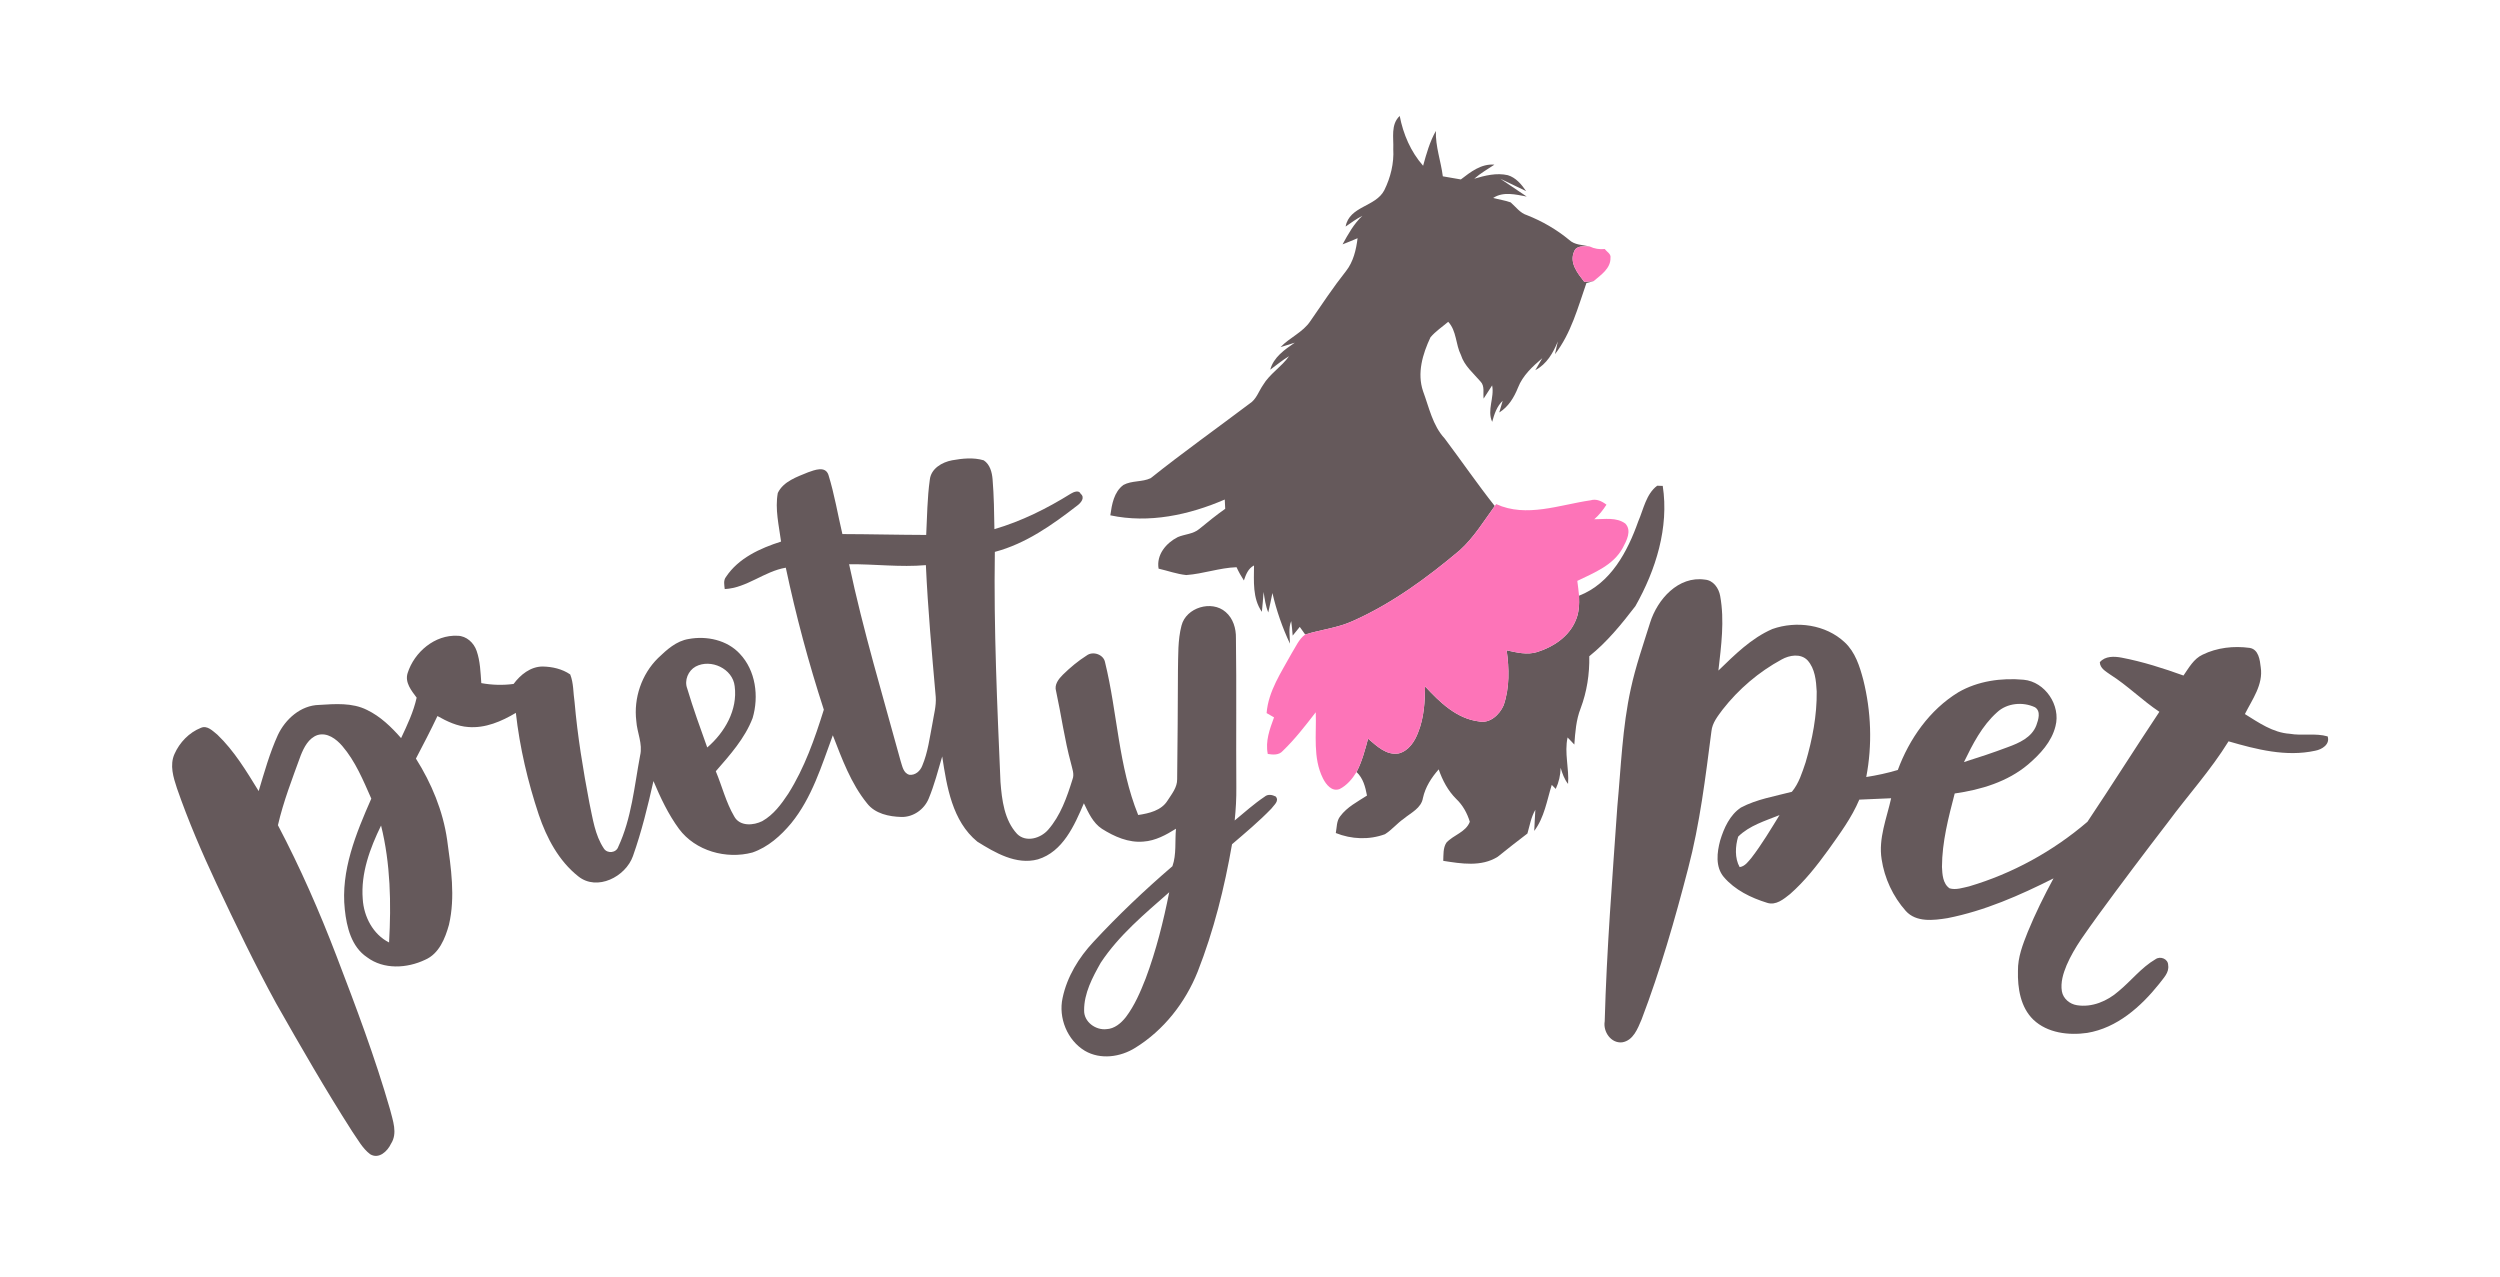 <?xml version="1.0" encoding="UTF-8"?> <svg xmlns="http://www.w3.org/2000/svg" width="940pt" height="480pt" viewBox="0 0 940 480" version="1.1"><g id="#ffffffff"> </g><g id="#65595bff"><path fill="#65595b" opacity="1.00" d=" M 523.87 56.03 C 524.06 51.82 522.84 46.85 526.29 43.59 C 527.60 50.44 530.44 57.05 535.09 62.33 C 536.32 57.84 537.59 53.30 539.89 49.23 C 539.70 55.08 541.78 60.57 542.50 66.30 C 544.76 66.68 547.02 67.06 549.28 67.47 C 552.97 64.64 556.92 61.50 561.90 61.91 C 559.34 63.63 556.64 65.14 554.32 67.20 C 558.38 65.99 562.71 64.90 566.94 65.87 C 570.00 66.79 572.08 69.34 573.83 71.86 L 564.10 67.20 C 566.59 68.88 571.56 72.24 574.05 73.91 C 569.90 73.14 565.24 71.91 561.43 74.43 C 563.61 75.03 565.88 75.33 568.02 76.10 C 569.98 77.82 571.54 80.10 574.16 80.91 C 579.87 83.17 585.21 86.25 589.96 90.16 C 592.09 92.18 595.04 92.05 597.71 92.67 C 595.59 92.70 592.75 92.11 591.84 94.64 C 590.02 98.88 593.23 102.82 595.69 105.97 C 596.56 105.90 598.31 105.78 599.19 105.71 C 598.28 105.95 597.38 106.19 596.49 106.43 C 593.28 115.64 590.74 125.32 584.67 133.17 L 585.75 128.37 C 583.97 132.70 581.57 136.92 577.26 139.19 L 579.91 134.68 C 576.25 137.78 572.55 141.16 570.77 145.74 C 569.29 149.43 567.18 152.95 563.72 155.09 C 564.13 153.62 564.57 152.16 565.01 150.70 C 562.78 152.81 561.86 155.74 561.06 158.61 C 559.03 154.20 561.97 149.51 561.04 144.91 C 559.98 146.58 558.93 148.24 557.84 149.88 C 557.56 147.75 558.35 145.16 556.67 143.45 C 553.98 140.31 550.60 137.57 549.31 133.48 C 547.28 129.45 547.72 124.44 544.53 121.00 C 542.28 122.91 539.76 124.56 537.85 126.84 C 534.92 133.08 532.75 140.28 535.07 147.10 C 537.34 153.20 538.65 159.97 543.21 164.89 C 549.53 173.31 555.49 182.00 562.03 190.27 C 557.87 195.98 554.16 202.14 548.87 206.91 C 536.51 217.32 523.32 227.00 508.48 233.58 C 502.84 236.12 496.62 236.76 490.75 238.57 C 490.24 237.85 489.22 236.43 488.71 235.71 C 487.80 236.79 486.92 237.88 486.05 238.99 C 485.91 237.16 485.73 235.34 485.50 233.53 C 484.36 236.22 485.03 239.18 485.01 242.00 C 482.15 235.92 479.94 229.53 478.43 222.98 C 477.90 225.41 477.47 227.86 476.87 230.28 C 475.86 227.82 475.51 225.17 475.11 222.57 C 474.92 225.06 474.74 227.55 474.46 230.05 C 470.89 224.93 471.49 218.50 471.51 212.61 C 469.30 213.74 468.46 216.04 467.70 218.25 C 466.66 216.66 465.73 215.00 464.94 213.27 C 458.53 213.50 452.40 215.77 446.03 216.22 C 442.47 215.85 439.09 214.61 435.63 213.81 C 434.74 208.58 438.45 204.19 442.84 201.95 C 445.50 200.82 448.67 200.83 450.95 198.87 C 454.12 196.26 457.32 193.69 460.68 191.31 C 460.62 190.15 460.56 188.98 460.51 187.82 C 447.07 193.63 432.02 196.87 417.48 193.76 C 418.06 189.64 418.83 184.98 422.41 182.34 C 425.57 180.62 429.47 181.32 432.66 179.79 C 444.79 170.11 457.46 161.11 469.85 151.76 C 472.38 150.19 473.25 147.16 474.87 144.82 C 477.39 140.55 481.85 137.96 484.68 133.93 C 482.17 135.39 479.96 137.31 477.61 139.00 C 478.88 134.28 483.05 131.45 486.84 128.85 L 481.48 130.52 C 484.92 126.89 489.91 124.96 492.71 120.71 C 497.08 114.38 501.32 107.96 506.10 101.93 C 508.87 98.40 509.91 93.94 510.45 89.57 C 508.57 90.37 506.69 91.15 504.80 91.88 C 506.91 88.04 509.03 84.17 512.26 81.13 C 510.03 82.29 507.98 83.74 505.95 85.19 C 507.37 77.43 517.24 77.85 520.50 71.52 C 522.86 66.74 524.18 61.39 523.87 56.03 Z"></path><path fill="#65595b" opacity="1.00" d=" M 349.61 180.37 C 350.05 176.18 354.21 173.78 357.98 173.07 C 361.88 172.37 366.03 171.93 369.88 173.08 C 372.24 174.62 372.99 177.57 373.21 180.21 C 373.72 186.45 373.81 192.71 373.90 198.96 C 384.08 195.98 393.65 191.21 402.63 185.62 C 403.65 184.99 405.69 184.13 406.33 185.66 C 408.07 187.11 406.44 189.06 405.10 190.05 C 395.69 197.34 385.73 204.42 374.06 207.51 C 373.62 236.37 374.95 265.21 376.18 294.03 C 376.71 300.82 377.61 308.35 382.43 313.56 C 385.77 316.88 391.26 315.22 394.06 312.04 C 398.77 306.69 401.16 299.77 403.25 293.07 C 404.06 291.04 403.11 288.95 402.68 286.96 C 400.25 278.06 399.05 268.89 397.09 259.88 C 396.32 257.43 398.05 255.27 399.67 253.66 C 402.40 250.99 405.36 248.51 408.59 246.47 C 410.93 244.69 415.00 246.07 415.51 249.06 C 420.17 268.08 420.53 288.11 427.96 306.44 C 432.02 305.83 436.66 304.78 438.99 301.03 C 440.56 298.57 442.66 296.07 442.61 292.99 C 442.79 279.33 442.85 265.67 442.91 252.02 C 443.04 246.40 442.82 240.67 444.25 235.20 C 445.98 228.40 455.60 225.53 460.84 230.11 C 463.66 232.51 464.78 236.31 464.71 239.91 C 464.97 258.60 464.72 277.29 464.86 295.97 C 464.91 300.16 464.67 304.34 464.24 308.50 C 467.94 305.45 471.52 302.22 475.51 299.55 C 476.70 298.51 478.37 298.82 479.67 299.49 C 481.13 301.19 478.96 302.73 478.01 304.07 C 473.39 308.85 468.28 313.12 463.24 317.44 C 460.41 333.74 456.39 349.90 450.34 365.32 C 445.71 376.94 437.58 387.36 426.88 393.96 C 421.31 397.47 413.78 398.54 407.92 395.11 C 401.30 391.15 397.88 382.70 399.54 375.20 C 401.21 367.25 405.62 360.04 411.14 354.15 C 420.46 344.09 430.43 334.63 440.83 325.70 C 442.41 321.27 441.72 316.26 442.17 311.60 C 438.45 313.92 434.44 316.13 429.97 316.43 C 424.36 316.96 418.98 314.57 414.34 311.64 C 410.94 309.42 409.25 305.55 407.54 302.03 C 403.99 310.34 399.66 320.25 390.25 323.12 C 382.10 325.32 374.15 320.62 367.47 316.46 C 358.05 308.74 355.99 295.78 354.27 284.42 C 352.70 289.74 351.32 295.14 349.19 300.27 C 347.53 304.32 343.42 307.26 338.98 307.18 C 334.29 307.06 329.02 305.97 326.00 302.04 C 319.93 294.56 316.60 285.34 313.14 276.47 C 308.93 287.88 305.31 299.93 297.51 309.52 C 293.59 314.23 288.78 318.54 282.89 320.55 C 273.08 323.17 261.49 319.98 255.31 311.67 C 251.27 306.17 248.34 299.95 245.70 293.68 C 243.56 303.20 241.24 312.71 237.98 321.91 C 235.23 329.66 224.51 335.17 217.45 329.52 C 210.11 323.73 205.55 315.09 202.59 306.37 C 198.45 293.93 195.42 281.08 193.96 268.04 C 188.58 271.24 182.48 273.88 176.08 273.36 C 171.90 273.09 168.07 271.24 164.48 269.23 C 161.93 274.64 159.15 279.93 156.39 285.23 C 162.26 294.54 166.56 304.88 168.13 315.82 C 169.58 326.34 171.25 337.21 168.81 347.71 C 167.39 352.83 165.09 358.61 159.86 360.87 C 153.05 364.12 144.27 364.64 138.00 359.92 C 132.14 356.01 130.34 348.59 129.65 342.00 C 128.05 327.37 133.86 313.38 139.61 300.28 C 136.56 293.39 133.64 286.25 128.68 280.47 C 126.41 277.84 123.00 275.26 119.32 276.40 C 116.01 277.59 114.29 281.00 113.07 284.05 C 109.93 292.70 106.57 301.30 104.50 310.28 C 112.86 326.18 120.09 342.65 126.51 359.43 C 133.80 378.45 141.01 397.55 146.65 417.13 C 147.68 421.30 149.59 426.06 147.01 430.06 C 145.69 432.88 142.45 435.96 139.20 434.00 C 136.26 431.79 134.53 428.41 132.45 425.46 C 122.38 409.73 113.07 393.53 103.85 377.30 C 95.82 362.63 88.59 347.55 81.47 332.43 C 75.95 320.65 70.80 308.68 66.53 296.38 C 65.18 292.29 63.74 287.69 65.60 283.52 C 67.52 279.17 71.09 275.43 75.54 273.67 C 77.94 272.60 80.00 274.87 81.72 276.23 C 88.09 282.33 92.67 289.99 97.26 297.45 C 99.39 290.34 101.40 283.15 104.47 276.38 C 107.30 270.38 113.07 265.20 119.97 265.05 C 125.98 264.68 132.44 264.14 138.00 266.94 C 143.06 269.38 147.14 273.35 150.81 277.53 C 153.13 272.61 155.48 267.66 156.66 262.32 C 154.70 259.68 152.15 256.61 153.27 253.07 C 155.79 245.16 163.50 238.60 172.07 239.05 C 175.39 239.10 178.19 241.70 179.22 244.75 C 180.57 248.63 180.67 252.79 180.97 256.85 C 184.97 257.58 189.07 257.71 193.11 257.16 C 195.70 253.68 199.47 250.64 204.00 250.61 C 207.63 250.67 211.38 251.51 214.40 253.59 C 215.70 256.87 215.51 260.53 216.04 263.99 C 217.15 276.74 219.23 289.37 221.62 301.94 C 222.88 307.75 223.67 313.97 227.04 319.02 C 228.34 321.07 231.70 320.73 232.47 318.40 C 237.48 307.64 238.51 295.63 240.68 284.09 C 241.74 279.67 239.53 275.46 239.25 271.10 C 238.20 262.50 241.24 253.53 247.42 247.44 C 250.68 244.31 254.30 240.99 258.95 240.26 C 265.71 239.01 273.37 240.63 278.16 245.81 C 284.16 252.13 285.40 261.84 282.99 269.98 C 280.07 277.64 274.45 283.88 269.14 289.99 C 271.50 295.61 272.95 301.66 276.05 306.94 C 278.09 310.80 283.33 310.44 286.69 308.70 C 290.86 306.33 293.80 302.34 296.40 298.41 C 302.53 288.69 306.35 277.75 309.76 266.84 C 304.05 249.31 299.28 231.48 295.46 213.45 C 287.31 214.83 280.85 221.06 272.50 221.49 C 272.35 219.97 271.93 218.28 272.95 216.95 C 277.65 209.84 285.82 206.15 293.68 203.63 C 292.88 197.61 291.35 191.43 292.45 185.37 C 294.54 180.99 299.66 179.31 303.85 177.58 C 306.29 176.73 310.29 175.08 311.49 178.54 C 313.75 185.82 314.99 193.39 316.74 200.81 C 327.24 200.84 337.74 201.11 348.25 201.14 C 348.61 194.21 348.64 187.25 349.61 180.37 M 319.26 212.15 C 324.55 237.10 331.92 261.54 338.63 286.13 C 339.28 288.05 339.61 290.69 341.93 291.32 C 344.18 291.57 346.03 289.87 346.78 287.88 C 348.90 282.86 349.55 277.38 350.59 272.07 C 351.11 268.75 352.08 265.44 351.84 262.05 C 350.39 245.54 348.88 229.04 348.13 212.49 C 338.51 213.34 328.89 212.07 319.26 212.15 M 261.59 250.61 C 258.76 252.14 257.23 255.81 258.39 258.87 C 260.63 266.35 263.28 273.70 265.92 281.05 C 272.50 275.41 277.42 266.91 276.24 258.00 C 275.51 251.40 267.28 247.61 261.59 250.61 M 143.28 310.40 C 139.11 318.97 135.62 328.33 136.39 338.03 C 136.78 344.62 140.23 351.33 146.29 354.37 C 147.12 339.70 146.84 324.72 143.28 310.40 M 413.87 362.00 C 410.77 367.51 407.57 373.47 407.63 379.96 C 407.56 384.23 411.96 387.42 416.00 386.96 C 419.04 386.85 421.54 384.70 423.33 382.42 C 426.64 378.04 428.80 372.94 430.79 367.87 C 434.72 357.37 437.43 346.46 439.63 335.48 C 430.39 343.61 420.72 351.64 413.87 362.00 Z"></path><path fill="#65595b" opacity="1.00" d=" M 615.99 196.02 C 617.98 191.45 618.93 185.75 623.10 182.63 C 623.62 182.65 624.67 182.68 625.19 182.70 C 627.60 198.36 622.58 214.34 614.91 227.90 C 609.71 234.66 604.27 241.39 597.57 246.74 C 597.70 253.42 596.67 260.11 594.31 266.36 C 592.61 270.69 592.28 275.36 591.95 279.95 C 591.10 279.06 590.25 278.17 589.41 277.28 C 588.14 283.12 590.04 288.92 589.59 294.76 C 588.18 292.98 587.44 290.83 586.80 288.69 C 586.74 291.44 586.13 294.14 584.96 296.63 C 584.58 296.25 583.84 295.49 583.46 295.11 C 581.63 301.00 580.68 307.37 576.87 312.43 C 576.97 309.77 577.16 307.13 577.29 304.48 C 575.68 307.24 575.18 310.38 574.31 313.40 C 570.56 316.27 566.80 319.18 563.12 322.16 C 556.96 326.01 549.42 324.74 542.66 323.68 C 542.78 321.38 542.54 318.87 543.84 316.85 C 546.50 313.92 551.15 312.94 552.65 308.99 C 551.67 305.76 550.00 302.72 547.52 300.38 C 544.42 297.30 542.36 293.38 540.95 289.28 C 538.22 292.39 535.93 295.92 535.03 300.02 C 534.41 303.87 530.55 305.57 527.85 307.81 C 525.32 309.56 523.35 312.02 520.75 313.66 C 514.80 315.86 508.12 315.58 502.26 313.22 C 502.68 311.11 502.49 308.71 503.90 306.94 C 506.47 303.44 510.43 301.44 513.99 299.13 C 513.37 295.89 512.56 292.61 510.06 290.28 C 512.12 286.34 513.24 282.01 514.40 277.74 C 517.66 280.49 521.26 284.11 525.94 283.28 C 529.69 282.30 531.99 278.72 533.25 275.29 C 535.44 269.83 535.77 263.89 535.83 258.08 C 541.31 264.00 547.65 270.20 556.04 271.25 C 560.14 272.16 563.82 268.74 565.35 265.23 C 567.66 258.60 567.46 251.39 566.51 244.52 C 570.26 245.34 574.24 246.36 578.04 245.14 C 584.00 243.26 589.83 239.44 592.36 233.51 C 593.75 230.54 593.86 227.20 593.72 223.99 C 605.63 219.37 611.97 207.39 615.99 196.02 Z"></path><path fill="#65595b" opacity="1.00" d=" M 620.44 234.12 C 623.18 225.36 631.05 216.46 641.07 217.94 C 644.23 218.19 646.29 221.19 646.79 224.10 C 648.47 233.38 647.17 242.85 646.12 252.13 C 652.26 246.20 658.49 239.93 666.44 236.50 C 675.46 233.32 686.50 234.83 693.60 241.50 C 697.57 245.17 699.24 250.52 700.59 255.59 C 703.57 267.51 704.03 280.08 701.71 292.16 C 705.71 291.53 709.69 290.68 713.58 289.51 C 717.91 277.79 725.55 266.88 736.33 260.30 C 743.67 256.04 752.53 254.82 760.88 255.58 C 769.00 256.34 774.92 265.26 772.86 273.05 C 771.41 278.97 767.05 283.59 762.55 287.45 C 754.81 293.97 744.82 296.95 734.97 298.35 C 732.62 307.39 730.21 316.57 730.18 325.97 C 730.31 328.77 730.49 332.27 733.05 334.02 C 735.45 334.71 737.99 333.80 740.37 333.28 C 756.70 328.46 771.97 320.06 784.88 308.99 C 794.03 295.31 802.80 281.35 811.93 267.64 C 805.47 263.34 799.98 257.77 793.42 253.62 C 791.77 252.44 789.60 251.28 789.53 248.99 C 791.55 246.61 794.96 246.75 797.76 247.28 C 805.69 248.80 813.40 251.27 820.99 254.00 C 823.02 251.09 824.82 247.70 828.19 246.15 C 833.61 243.49 839.93 242.79 845.88 243.61 C 849.24 244.15 849.73 248.18 850.04 250.92 C 851.02 257.43 846.84 262.98 844.08 268.49 C 849.30 271.72 854.60 275.48 860.94 275.90 C 865.65 276.73 870.58 275.55 875.20 276.89 C 876.16 279.90 873.05 281.80 870.53 282.27 C 859.59 284.67 848.43 281.78 837.93 278.74 C 831.27 289.55 822.71 298.96 815.18 309.14 C 806.31 320.68 797.54 332.31 788.95 344.07 C 784.66 350.12 780.00 356.04 777.05 362.91 C 775.77 366.00 774.71 369.38 775.27 372.76 C 775.77 375.51 778.21 377.54 780.93 377.96 C 786.62 378.87 792.36 376.42 796.60 372.69 C 801.32 368.81 805.14 363.78 810.47 360.67 C 812.30 359.36 815.25 360.55 815.23 362.92 C 815.69 365.76 813.37 367.83 811.86 369.91 C 804.98 378.52 796.01 386.51 784.78 388.37 C 777.82 389.37 769.85 388.44 764.55 383.41 C 759.69 378.72 758.59 371.52 758.75 365.06 C 758.67 359.94 760.57 355.11 762.43 350.43 C 765.26 343.52 768.57 336.83 772.12 330.27 C 759.44 336.65 746.26 342.47 732.27 345.22 C 727.03 346.05 720.50 346.90 716.56 342.50 C 711.75 337.09 708.56 330.23 707.49 323.08 C 706.24 315.22 709.41 307.68 711.07 300.14 C 707.08 300.33 703.09 300.50 699.10 300.66 C 696.22 307.49 691.78 313.46 687.52 319.46 C 683.20 325.42 678.62 331.29 673.07 336.16 C 670.66 338.07 667.74 340.54 664.45 339.46 C 658.38 337.59 652.31 334.65 648.13 329.74 C 644.92 325.90 645.58 320.48 646.79 316.00 C 648.21 311.34 650.40 306.45 654.57 303.65 C 660.53 300.49 667.28 299.42 673.74 297.72 C 676.39 294.56 677.60 290.49 678.91 286.65 C 681.45 278.01 683.19 269.02 683.08 259.99 C 682.86 255.94 682.47 251.39 679.61 248.25 C 677.02 245.60 672.82 246.33 669.89 247.97 C 661.32 252.62 653.73 259.09 647.72 266.78 C 645.91 269.24 643.81 271.77 643.50 274.94 C 641.25 292.28 639.17 309.70 634.71 326.64 C 629.75 345.78 624.28 364.82 617.24 383.30 C 615.78 386.74 614.12 391.25 609.92 391.92 C 605.72 392.37 602.69 387.89 603.37 384.01 C 604.10 357.03 606.26 330.11 608.12 303.19 C 609.50 288.43 609.99 273.51 613.18 258.99 C 615.00 250.54 617.87 242.36 620.44 234.12 M 750.89 267.83 C 745.23 272.89 741.72 279.81 738.45 286.54 C 743.97 284.81 749.47 282.99 754.89 280.94 C 759.17 279.39 763.96 277.29 765.68 272.69 C 766.43 270.60 767.47 267.41 765.15 265.93 C 760.61 263.79 754.63 264.32 750.89 267.83 M 653.55 314.57 C 652.47 318.13 652.20 322.68 654.11 326.03 C 656.12 325.76 657.32 323.96 658.55 322.54 C 662.47 317.45 665.74 311.92 669.11 306.47 C 663.72 308.65 657.79 310.38 653.55 314.57 Z"></path></g><g id="#fd74b8ff"><path fill="#fd74b8" opacity="1.00" d=" M 591.84 94.64 C 592.75 92.11 595.59 92.70 597.71 92.67 C 599.49 93.53 601.43 93.84 603.41 93.63 C 604.14 94.70 605.80 95.42 605.54 96.94 C 605.64 100.97 601.91 103.39 599.19 105.71 C 598.31 105.78 596.56 105.90 595.69 105.97 C 593.23 102.82 590.02 98.88 591.84 94.64 Z"></path><path fill="#fd74b8" opacity="1.00" d=" M 562.56 189.54 C 573.92 194.75 586.42 189.79 598.02 188.12 C 600.25 187.44 602.28 188.44 604.03 189.76 C 602.75 191.78 601.25 193.66 599.45 195.24 C 603.32 195.25 607.79 194.39 611.13 196.87 C 613.65 199.56 611.55 203.35 610.13 206.05 C 606.60 212.55 599.38 215.35 593.07 218.41 C 593.29 220.26 593.57 222.12 593.72 223.99 C 593.86 227.20 593.75 230.54 592.36 233.51 C 589.83 239.44 584.00 243.26 578.04 245.14 C 574.24 246.36 570.26 245.34 566.51 244.52 C 567.46 251.39 567.66 258.60 565.35 265.23 C 563.82 268.74 560.14 272.16 556.04 271.25 C 547.65 270.20 541.31 264.00 535.83 258.08 C 535.77 263.89 535.44 269.83 533.25 275.29 C 531.99 278.72 529.69 282.30 525.94 283.28 C 521.26 284.11 517.66 280.49 514.40 277.74 C 513.24 282.01 512.12 286.34 510.06 290.28 C 508.48 292.85 506.43 295.31 503.69 296.68 C 500.74 297.80 498.56 294.94 497.42 292.65 C 493.56 284.94 495.04 276.10 494.72 267.81 C 490.83 272.85 486.91 277.93 482.33 282.34 C 480.86 284.01 478.65 283.79 476.68 283.49 C 475.72 278.72 477.41 274.13 479.04 269.73 C 478.34 269.32 476.94 268.52 476.24 268.12 C 476.91 259.84 481.76 252.78 485.64 245.69 C 487.19 243.25 488.36 240.31 490.75 238.57 C 496.62 236.76 502.84 236.12 508.48 233.58 C 523.32 227.00 536.51 217.32 548.87 206.91 C 554.16 202.14 557.87 195.98 562.03 190.27 L 562.56 189.54 Z"></path></g></svg> 